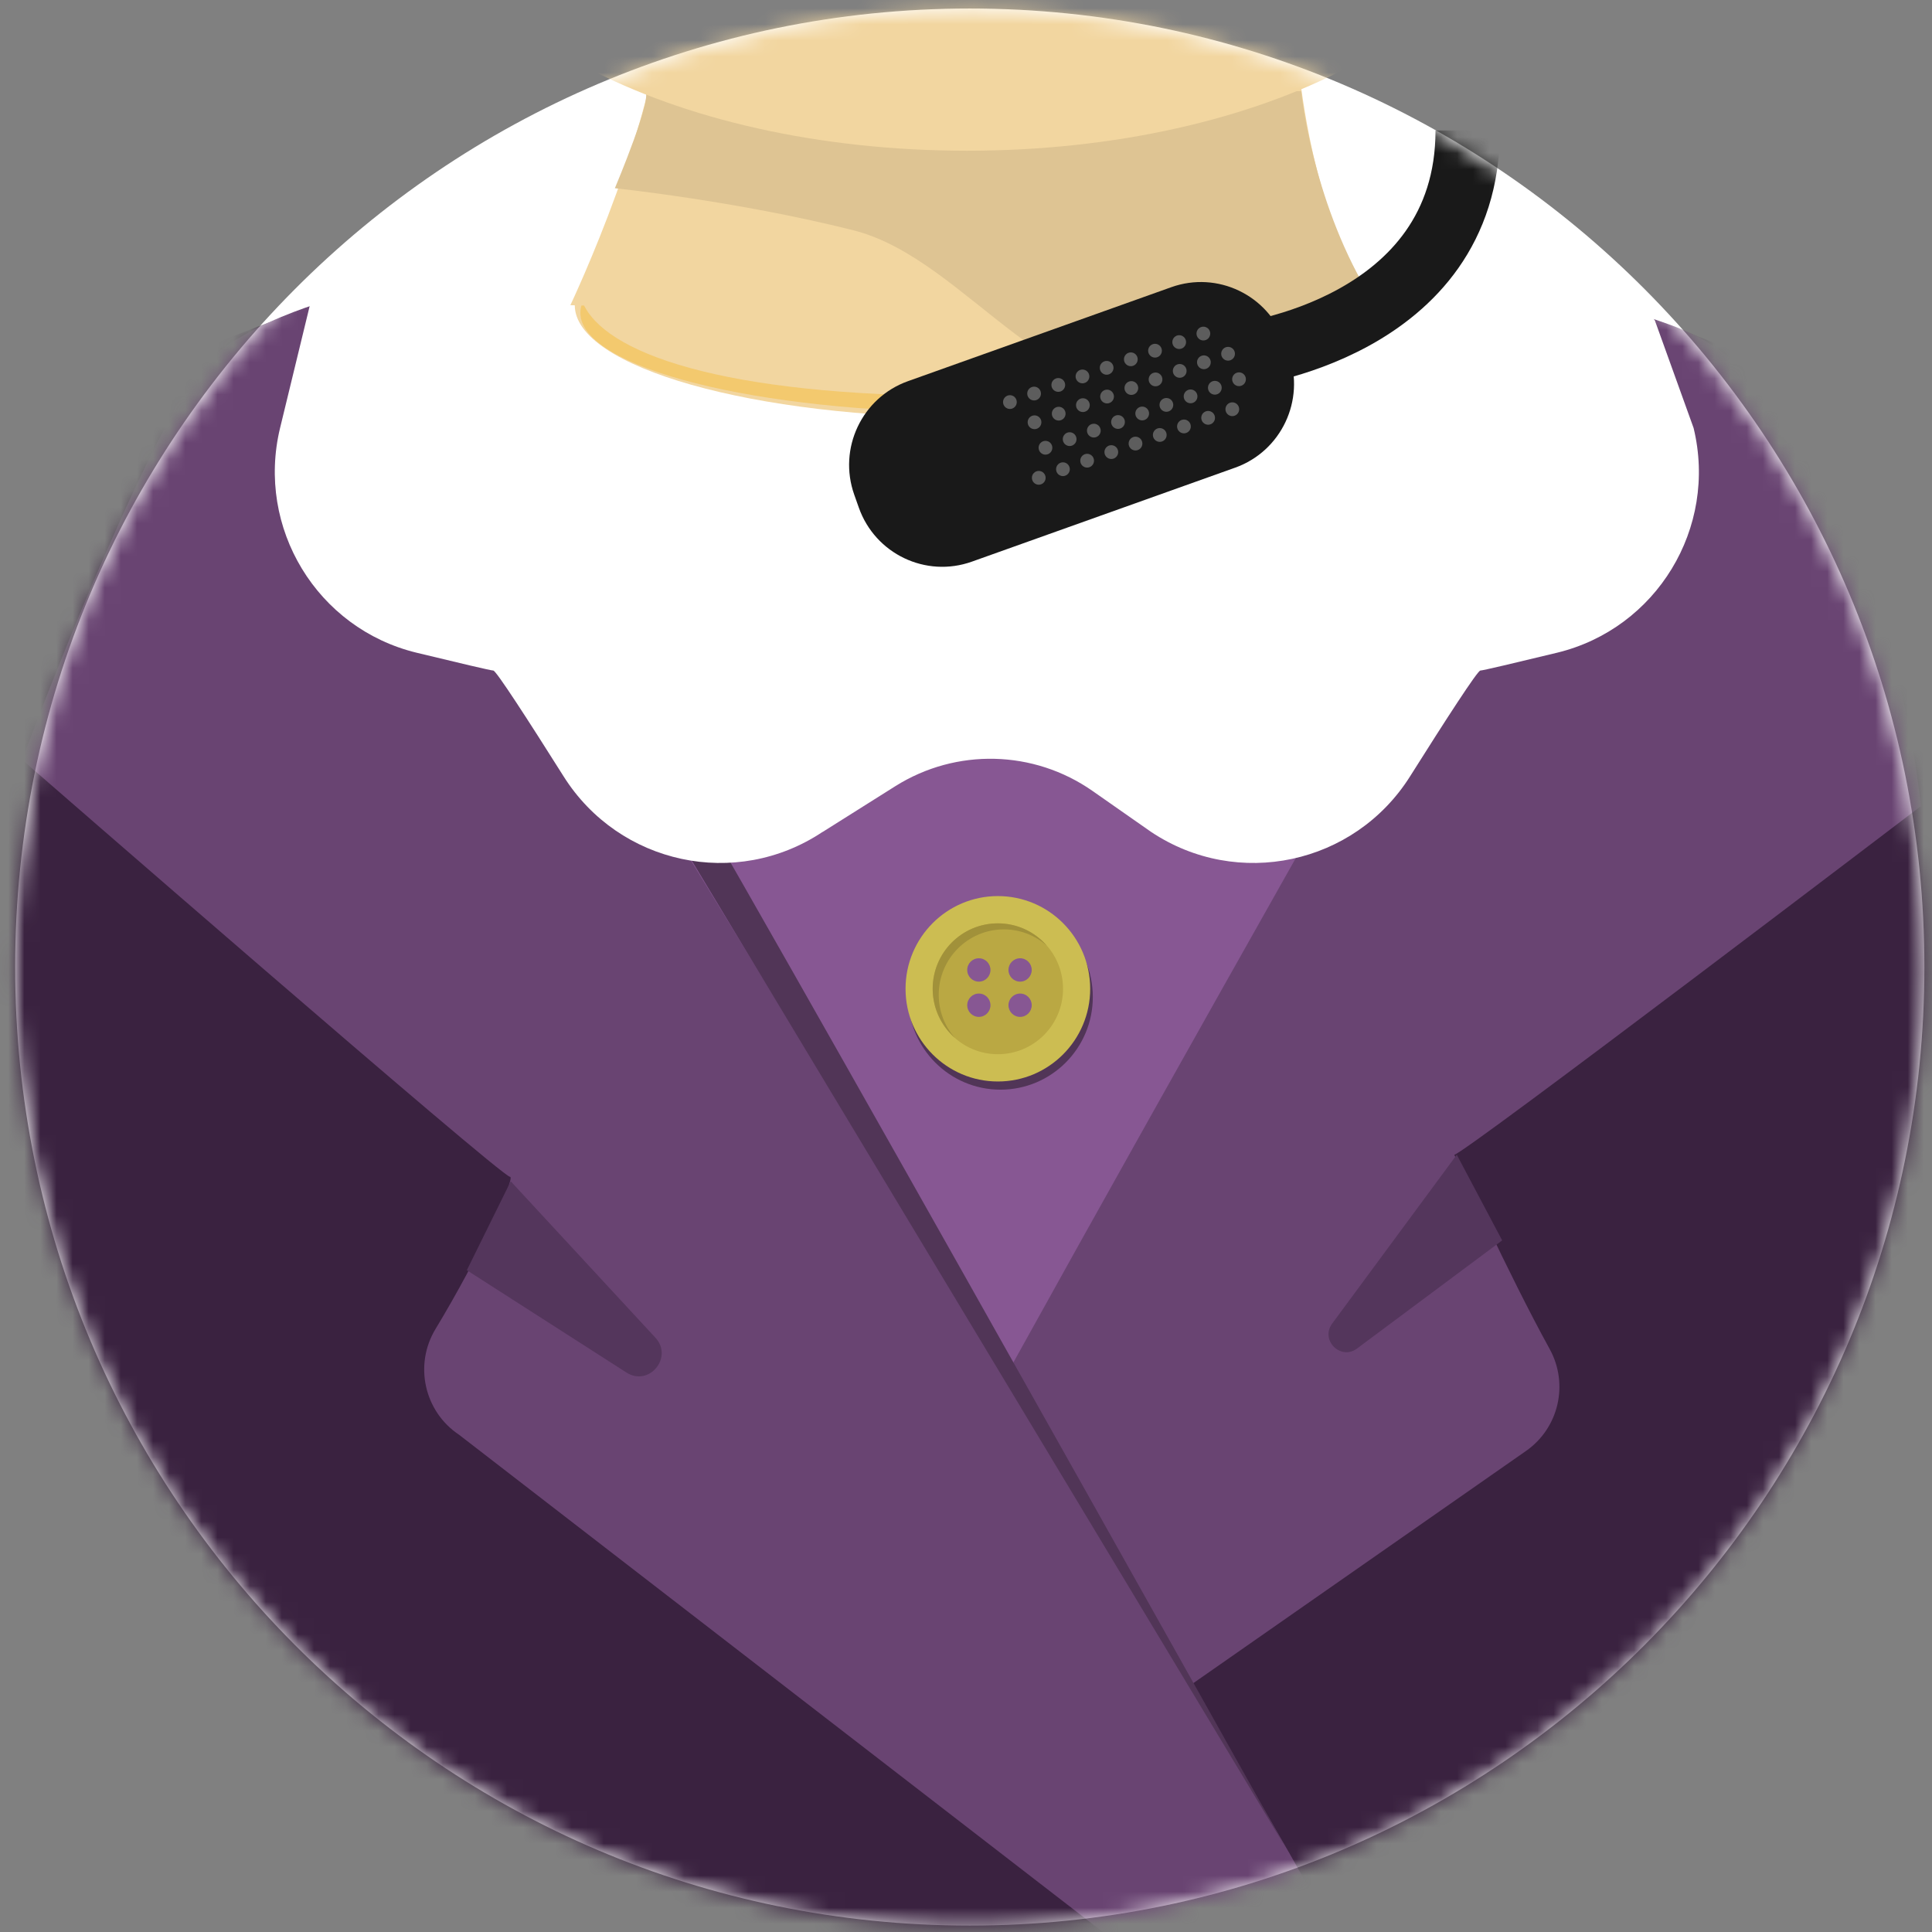 <svg width="120" height="120" viewBox="0 0 120 120" fill="none" xmlns="http://www.w3.org/2000/svg">
<rect x="0" y="0" width="120" height="120" fill="#808080" stroke="none"/>
<g clip-path="url(#clip0_1876_774)">
<path d="M60.234 119.602C27.489 119.602 0.941 92.945 0.941 60.066C0.941 27.186 27.489 0.529 60.234 0.529C92.98 0.529 119.528 27.186 119.528 60.066C119.528 92.945 92.98 119.602 60.234 119.602Z" fill="white"/>
<mask id="mask0_1876_774" style="mask-type:luminance" maskUnits="userSpaceOnUse" x="0" y="0" width="120" height="120">
<path d="M60.234 119.692C27.489 119.692 0.941 93.035 0.941 60.156C0.941 27.276 27.489 0.619 60.234 0.619C92.98 0.619 119.528 27.276 119.528 60.156C119.528 93.035 92.98 119.692 60.234 119.692Z" fill="white"/>
</mask>
<g mask="url(#mask0_1876_774)">
<path d="M126 126H-6V31.292C-6 31.292 21.712 11.966 59.929 11.966C98.145 11.966 125.995 31.292 125.995 31.292V126H126Z" fill="#3A2240"/>
<path d="M62.791 91.189L36.038 45.412L62.791 40.749L88.595 45.957L62.791 91.189Z" fill="#875793"/>
<path d="M21.401 18.374C21.401 18.374 14.065 20.121 11.883 23.651C7.482 30.758 1.373 47.19 1.373 47.19C1.373 47.19 31.131 73.095 31.679 73.095C32.043 73.095 29.787 78.027 27.051 82.546C25.702 84.774 26.35 87.674 28.511 89.114L70.586 121.613C70.586 121.613 82.044 119.422 82.323 119.422C83.599 119.422 21.407 18.374 21.407 18.374H21.401Z" fill="#694472"/>
<path d="M99.927 18.988C99.927 18.988 104.022 20.052 105.761 21.079C117.198 27.831 119.312 50.069 119.312 50.069C119.312 50.069 90.872 71.724 90.329 71.724C90.577 72.253 93.639 79.043 96.253 83.79C97.455 85.971 96.817 88.707 94.778 90.125L63.212 112.156C63.212 112.156 53.088 104.345 52.566 104.345C51.291 104.345 99.932 18.988 99.932 18.988H99.927Z" fill="#694472"/>
<path d="M39.637 43.856C40.185 43.856 79.862 114.765 79.862 114.765L38.183 45.502L39.637 43.856Z" fill="#513557"/>
<path d="M51.09 51.672C45.719 55.255 38.462 53.699 35.01 48.227C32.801 44.724 30.814 41.649 30.641 41.649C30.498 41.649 28.459 41.167 25.881 40.543C19.694 39.045 15.894 32.79 17.396 26.582L19.241 18.983C19.241 18.983 25.302 9.134 60.777 9.134C96.253 9.134 102.789 19.909 102.789 19.909L105.192 26.582C106.699 32.79 102.894 39.045 96.707 40.543C94.129 41.167 92.09 41.649 91.947 41.649C91.773 41.649 89.786 44.724 87.578 48.227C84.126 53.699 76.868 55.255 71.498 51.672L67.866 49.132C64.214 46.576 59.391 46.454 55.612 48.83L51.09 51.678V51.672Z" fill="white"/>
<path d="M60.408 25.947C74.054 25.947 85.117 22.817 85.117 18.956C85.117 15.095 74.054 11.966 60.408 11.966C46.763 11.966 35.7 15.095 35.7 18.956C35.7 22.817 46.763 25.947 60.408 25.947Z" fill="#F2D6A0"/>
<path opacity="0.5" d="M60.119 24.603C44.665 24.603 37.477 21.883 36.185 18.771C36.096 18.988 36.048 19.205 36.048 19.427C36.048 22.846 46.984 25.614 60.482 25.614C73.98 25.614 84.916 22.846 84.916 19.427C84.916 19.205 84.869 18.988 84.779 18.771C83.488 21.878 78.186 24.603 60.124 24.603H60.119Z" fill="#F5BC3D"/>
<path d="M35.426 18.956C35.426 18.956 41.161 6.896 41.161 -0.646H80.336C80.336 -0.646 80.368 11.452 85.011 18.168C71.087 19.951 35.426 18.956 35.426 18.956Z" fill="#F2D6A0"/>
<path d="M38.183 11.69C38.183 11.69 45.688 12.468 52.972 14.294C60.256 16.12 65.305 26.312 74.95 24.481C78.565 23.799 86.919 21.502 84.916 18.099C81.454 12.225 80.821 5.663 80.821 5.663C80.821 5.663 39.279 5.663 40.006 5.663C40.734 5.663 38.188 11.696 38.188 11.696L38.183 11.69Z" fill="#DEC493"/>
<path d="M60.066 9.362C78.535 9.362 93.507 1.446 93.507 -8.319C93.507 -18.084 78.535 -26 60.066 -26C41.597 -26 26.625 -18.084 26.625 -8.319C26.625 1.446 41.597 9.362 60.066 9.362Z" fill="#F2D6A0"/>
<path d="M72.75 17.838L56.396 23.675C53.536 24.696 52.041 27.852 53.058 30.725L53.344 31.532C54.361 34.405 57.505 35.906 60.365 34.885L76.718 29.047C79.579 28.026 81.073 24.87 80.057 21.997L79.771 21.19C78.754 18.317 75.61 16.817 72.75 17.838Z" fill="#191919"/>
<path d="M76.99 22.068C76.99 22.068 91.162 20.459 91.162 8.102" stroke="#191919" stroke-width="4" stroke-miterlimit="10"/>
</g>
<path opacity="0.3" d="M62.727 25.402C62.963 25.402 63.154 25.21 63.154 24.974C63.154 24.737 62.963 24.545 62.727 24.545C62.492 24.545 62.301 24.737 62.301 24.974C62.301 25.21 62.492 25.402 62.727 25.402Z" fill="#FCFCFC"/>
<path opacity="0.3" d="M64.23 24.873C64.465 24.873 64.656 24.681 64.656 24.444C64.656 24.207 64.465 24.016 64.23 24.016C63.994 24.016 63.803 24.207 63.803 24.444C63.803 24.681 63.994 24.873 64.23 24.873Z" fill="#FCFCFC"/>
<path opacity="0.3" d="M65.732 24.338C65.968 24.338 66.159 24.147 66.159 23.91C66.159 23.673 65.968 23.481 65.732 23.481C65.496 23.481 65.305 23.673 65.305 23.91C65.305 24.147 65.496 24.338 65.732 24.338Z" fill="#FCFCFC"/>
<path opacity="0.3" d="M67.234 23.809C67.47 23.809 67.661 23.617 67.661 23.381C67.661 23.144 67.47 22.952 67.234 22.952C66.998 22.952 66.807 23.144 66.807 23.381C66.807 23.617 66.998 23.809 67.234 23.809Z" fill="#FCFCFC"/>
<path opacity="0.3" d="M68.736 23.275C68.972 23.275 69.163 23.083 69.163 22.846C69.163 22.609 68.972 22.418 68.736 22.418C68.5 22.418 68.309 22.609 68.309 22.846C68.309 23.083 68.5 23.275 68.736 23.275Z" fill="#FCFCFC"/>
<path opacity="0.3" d="M70.238 22.745C70.474 22.745 70.665 22.554 70.665 22.317C70.665 22.08 70.474 21.888 70.238 21.888C70.002 21.888 69.811 22.08 69.811 22.317C69.811 22.554 70.002 22.745 70.238 22.745Z" fill="#FCFCFC"/>
<path opacity="0.3" d="M71.74 22.211C71.976 22.211 72.167 22.019 72.167 21.782C72.167 21.546 71.976 21.354 71.74 21.354C71.504 21.354 71.313 21.546 71.313 21.782C71.313 22.019 71.504 22.211 71.74 22.211Z" fill="#FCFCFC"/>
<path opacity="0.3" d="M73.242 21.677C73.478 21.677 73.669 21.485 73.669 21.248C73.669 21.011 73.478 20.819 73.242 20.819C73.006 20.819 72.815 21.011 72.815 21.248C72.815 21.485 73.006 21.677 73.242 21.677Z" fill="#FCFCFC"/>
<path opacity="0.3" d="M74.744 21.147C74.98 21.147 75.171 20.955 75.171 20.719C75.171 20.482 74.98 20.29 74.744 20.29C74.508 20.29 74.317 20.482 74.317 20.719C74.317 20.955 74.508 21.147 74.744 21.147Z" fill="#FCFCFC"/>
<path opacity="0.3" d="M64.256 26.656C64.492 26.656 64.683 26.465 64.683 26.228C64.683 25.991 64.492 25.799 64.256 25.799C64.02 25.799 63.829 25.991 63.829 26.228C63.829 26.465 64.02 26.656 64.256 26.656Z" fill="#FCFCFC"/>
<path opacity="0.3" d="M65.758 26.122C65.994 26.122 66.185 25.93 66.185 25.693C66.185 25.457 65.994 25.265 65.758 25.265C65.522 25.265 65.331 25.457 65.331 25.693C65.331 25.93 65.522 26.122 65.758 26.122Z" fill="#FCFCFC"/>
<path opacity="0.3" d="M67.26 25.593C67.496 25.593 67.687 25.401 67.687 25.164C67.687 24.927 67.496 24.735 67.26 24.735C67.024 24.735 66.833 24.927 66.833 25.164C66.833 25.401 67.024 25.593 67.26 25.593Z" fill="#FCFCFC"/>
<path opacity="0.3" d="M68.762 25.058C68.998 25.058 69.189 24.866 69.189 24.63C69.189 24.393 68.998 24.201 68.762 24.201C68.526 24.201 68.335 24.393 68.335 24.63C68.335 24.866 68.526 25.058 68.762 25.058Z" fill="#FCFCFC"/>
<path opacity="0.3" d="M70.27 24.529C70.505 24.529 70.697 24.337 70.697 24.1C70.697 23.863 70.505 23.672 70.27 23.672C70.034 23.672 69.843 23.863 69.843 24.1C69.843 24.337 70.034 24.529 70.27 24.529Z" fill="#FCFCFC"/>
<path opacity="0.3" d="M71.772 23.994C72.007 23.994 72.199 23.803 72.199 23.566C72.199 23.329 72.007 23.137 71.772 23.137C71.536 23.137 71.345 23.329 71.345 23.566C71.345 23.803 71.536 23.994 71.772 23.994Z" fill="#FCFCFC"/>
<path opacity="0.3" d="M73.274 23.465C73.51 23.465 73.701 23.273 73.701 23.037C73.701 22.8 73.51 22.608 73.274 22.608C73.038 22.608 72.847 22.8 72.847 23.037C72.847 23.273 73.038 23.465 73.274 23.465Z" fill="#FCFCFC"/>
<path opacity="0.3" d="M74.776 22.931C75.012 22.931 75.203 22.739 75.203 22.502C75.203 22.265 75.012 22.073 74.776 22.073C74.54 22.073 74.349 22.265 74.349 22.502C74.349 22.739 74.54 22.931 74.776 22.931Z" fill="#FCFCFC"/>
<path opacity="0.3" d="M76.278 22.401C76.514 22.401 76.705 22.21 76.705 21.973C76.705 21.736 76.514 21.544 76.278 21.544C76.042 21.544 75.851 21.736 75.851 21.973C75.851 22.21 76.042 22.401 76.278 22.401Z" fill="#FCFCFC"/>
<path opacity="0.3" d="M64.936 28.239C65.172 28.239 65.363 28.047 65.363 27.81C65.363 27.573 65.172 27.382 64.936 27.382C64.7 27.382 64.509 27.573 64.509 27.81C64.509 28.047 64.7 28.239 64.936 28.239Z" fill="#FCFCFC"/>
<path opacity="0.3" d="M66.438 27.704C66.674 27.704 66.865 27.512 66.865 27.276C66.865 27.039 66.674 26.847 66.438 26.847C66.202 26.847 66.011 27.039 66.011 27.276C66.011 27.512 66.202 27.704 66.438 27.704Z" fill="#FCFCFC"/>
<path opacity="0.3" d="M67.94 27.175C68.176 27.175 68.367 26.983 68.367 26.747C68.367 26.51 68.176 26.318 67.94 26.318C67.704 26.318 67.513 26.51 67.513 26.747C67.513 26.983 67.704 27.175 67.94 27.175Z" fill="#FCFCFC"/>
<path opacity="0.3" d="M69.442 26.64C69.678 26.64 69.869 26.449 69.869 26.212C69.869 25.975 69.678 25.783 69.442 25.783C69.206 25.783 69.015 25.975 69.015 26.212C69.015 26.449 69.206 26.64 69.442 26.64Z" fill="#FCFCFC"/>
<path opacity="0.3" d="M70.944 26.111C71.18 26.111 71.371 25.92 71.371 25.683C71.371 25.446 71.18 25.254 70.944 25.254C70.709 25.254 70.517 25.446 70.517 25.683C70.517 25.92 70.709 26.111 70.944 26.111Z" fill="#FCFCFC"/>
<path opacity="0.3" d="M72.446 25.577C72.682 25.577 72.873 25.385 72.873 25.148C72.873 24.911 72.682 24.72 72.446 24.72C72.21 24.72 72.019 24.911 72.019 25.148C72.019 25.385 72.21 25.577 72.446 25.577Z" fill="#FCFCFC"/>
<path opacity="0.3" d="M73.948 25.048C74.184 25.048 74.375 24.856 74.375 24.619C74.375 24.382 74.184 24.19 73.948 24.19C73.713 24.19 73.522 24.382 73.522 24.619C73.522 24.856 73.713 25.048 73.948 25.048Z" fill="#FCFCFC"/>
<path opacity="0.3" d="M75.456 24.513C75.692 24.513 75.883 24.321 75.883 24.084C75.883 23.848 75.692 23.656 75.456 23.656C75.22 23.656 75.029 23.848 75.029 24.084C75.029 24.321 75.22 24.513 75.456 24.513Z" fill="#FCFCFC"/>
<path opacity="0.3" d="M76.958 23.984C77.194 23.984 77.385 23.792 77.385 23.555C77.385 23.319 77.194 23.127 76.958 23.127C76.722 23.127 76.531 23.319 76.531 23.555C76.531 23.792 76.722 23.984 76.958 23.984Z" fill="#FCFCFC"/>
<path opacity="0.3" d="M64.519 30.107C64.755 30.107 64.946 29.915 64.946 29.678C64.946 29.441 64.755 29.25 64.519 29.25C64.284 29.25 64.093 29.441 64.093 29.678C64.093 29.915 64.284 30.107 64.519 30.107Z" fill="#FCFCFC"/>
<path opacity="0.3" d="M66.022 29.572C66.257 29.572 66.448 29.381 66.448 29.144C66.448 28.907 66.257 28.715 66.022 28.715C65.786 28.715 65.595 28.907 65.595 29.144C65.595 29.381 65.786 29.572 66.022 29.572Z" fill="#FCFCFC"/>
<path opacity="0.3" d="M67.524 29.043C67.76 29.043 67.951 28.851 67.951 28.614C67.951 28.378 67.76 28.186 67.524 28.186C67.288 28.186 67.097 28.378 67.097 28.614C67.097 28.851 67.288 29.043 67.524 29.043Z" fill="#FCFCFC"/>
<path opacity="0.3" d="M69.026 28.509C69.261 28.509 69.453 28.317 69.453 28.08C69.453 27.843 69.261 27.651 69.026 27.651C68.79 27.651 68.599 27.843 68.599 28.08C68.599 28.317 68.79 28.509 69.026 28.509Z" fill="#FCFCFC"/>
<path opacity="0.3" d="M70.528 27.979C70.764 27.979 70.955 27.788 70.955 27.551C70.955 27.314 70.764 27.122 70.528 27.122C70.292 27.122 70.101 27.314 70.101 27.551C70.101 27.788 70.292 27.979 70.528 27.979Z" fill="#FCFCFC"/>
<path opacity="0.3" d="M72.035 27.445C72.271 27.445 72.462 27.253 72.462 27.016C72.462 26.78 72.271 26.588 72.035 26.588C71.799 26.588 71.608 26.78 71.608 27.016C71.608 27.253 71.799 27.445 72.035 27.445Z" fill="#FCFCFC"/>
<path opacity="0.3" d="M73.537 26.916C73.773 26.916 73.964 26.724 73.964 26.487C73.964 26.25 73.773 26.058 73.537 26.058C73.302 26.058 73.11 26.25 73.11 26.487C73.11 26.724 73.302 26.916 73.537 26.916Z" fill="#FCFCFC"/>
<path opacity="0.3" d="M75.039 26.381C75.275 26.381 75.466 26.189 75.466 25.953C75.466 25.716 75.275 25.524 75.039 25.524C74.804 25.524 74.612 25.716 74.612 25.953C74.612 26.189 74.804 26.381 75.039 26.381Z" fill="#FCFCFC"/>
<path opacity="0.3" d="M76.541 25.847C76.777 25.847 76.968 25.655 76.968 25.418C76.968 25.181 76.777 24.989 76.541 24.989C76.306 24.989 76.115 25.181 76.115 25.418C76.115 25.655 76.306 25.847 76.541 25.847Z" fill="#FCFCFC"/>
<path d="M31.721 73.37L40.707 83.086C41.84 84.309 40.307 86.15 38.91 85.251L28.996 78.895L31.726 73.365L31.721 73.37Z" fill="#54365C"/>
<path d="M90.482 71.724L82.745 82.208C81.986 83.234 83.272 84.52 84.289 83.758L93.302 77.043L90.482 71.719V71.724Z" fill="#54365C"/>
<path d="M62.142 67.681C65.309 67.681 67.877 65.103 67.877 61.923C67.877 58.743 65.309 56.165 62.142 56.165C58.975 56.165 56.408 58.743 56.408 61.923C56.408 65.103 58.975 67.681 62.142 67.681Z" fill="#513557"/>
<path d="M61.979 67.173C65.146 67.173 67.713 64.595 67.713 61.415C67.713 58.235 65.146 55.657 61.979 55.657C58.812 55.657 56.245 58.235 56.245 61.415C56.245 64.595 58.812 67.173 61.979 67.173Z" fill="#CCBD52"/>
<path d="M61.979 65.479C64.215 65.479 66.027 63.66 66.027 61.415C66.027 59.17 64.215 57.351 61.979 57.351C59.743 57.351 57.931 59.17 57.931 61.415C57.931 63.66 59.743 65.479 61.979 65.479Z" fill="#BAA843"/>
<path d="M58.306 61.791C58.306 59.547 60.119 57.726 62.353 57.726C63.376 57.726 64.309 58.107 65.02 58.737C64.277 57.885 63.191 57.351 61.979 57.351C59.744 57.351 57.931 59.171 57.931 61.415C57.931 62.632 58.469 63.722 59.312 64.469C58.685 63.754 58.306 62.817 58.306 61.791Z" fill="#A1913A"/>
<path d="M60.798 63.161C61.197 63.161 61.52 62.837 61.52 62.436C61.52 62.036 61.197 61.711 60.798 61.711C60.4 61.711 60.076 62.036 60.076 62.436C60.076 62.837 60.4 63.161 60.798 63.161Z" fill="#875793"/>
<path d="M63.36 60.971C63.759 60.971 64.082 60.646 64.082 60.245C64.082 59.845 63.759 59.52 63.36 59.52C62.961 59.52 62.638 59.845 62.638 60.245C62.638 60.646 62.961 60.971 63.36 60.971Z" fill="#875793"/>
<path d="M63.36 63.161C63.759 63.161 64.082 62.837 64.082 62.436C64.082 62.036 63.759 61.711 63.36 61.711C62.961 61.711 62.638 62.036 62.638 62.436C62.638 62.837 62.961 63.161 63.36 63.161Z" fill="#875793"/>
<path d="M60.798 60.971C61.197 60.971 61.52 60.646 61.52 60.245C61.52 59.845 61.197 59.52 60.798 59.52C60.4 59.52 60.076 59.845 60.076 60.245C60.076 60.646 60.4 60.971 60.798 60.971Z" fill="#875793"/>
</g>
<defs>
<clipPath id="clip0_1876_774">
<rect width="120" height="120" fill="white"/>
</clipPath>
</defs>
</svg>

